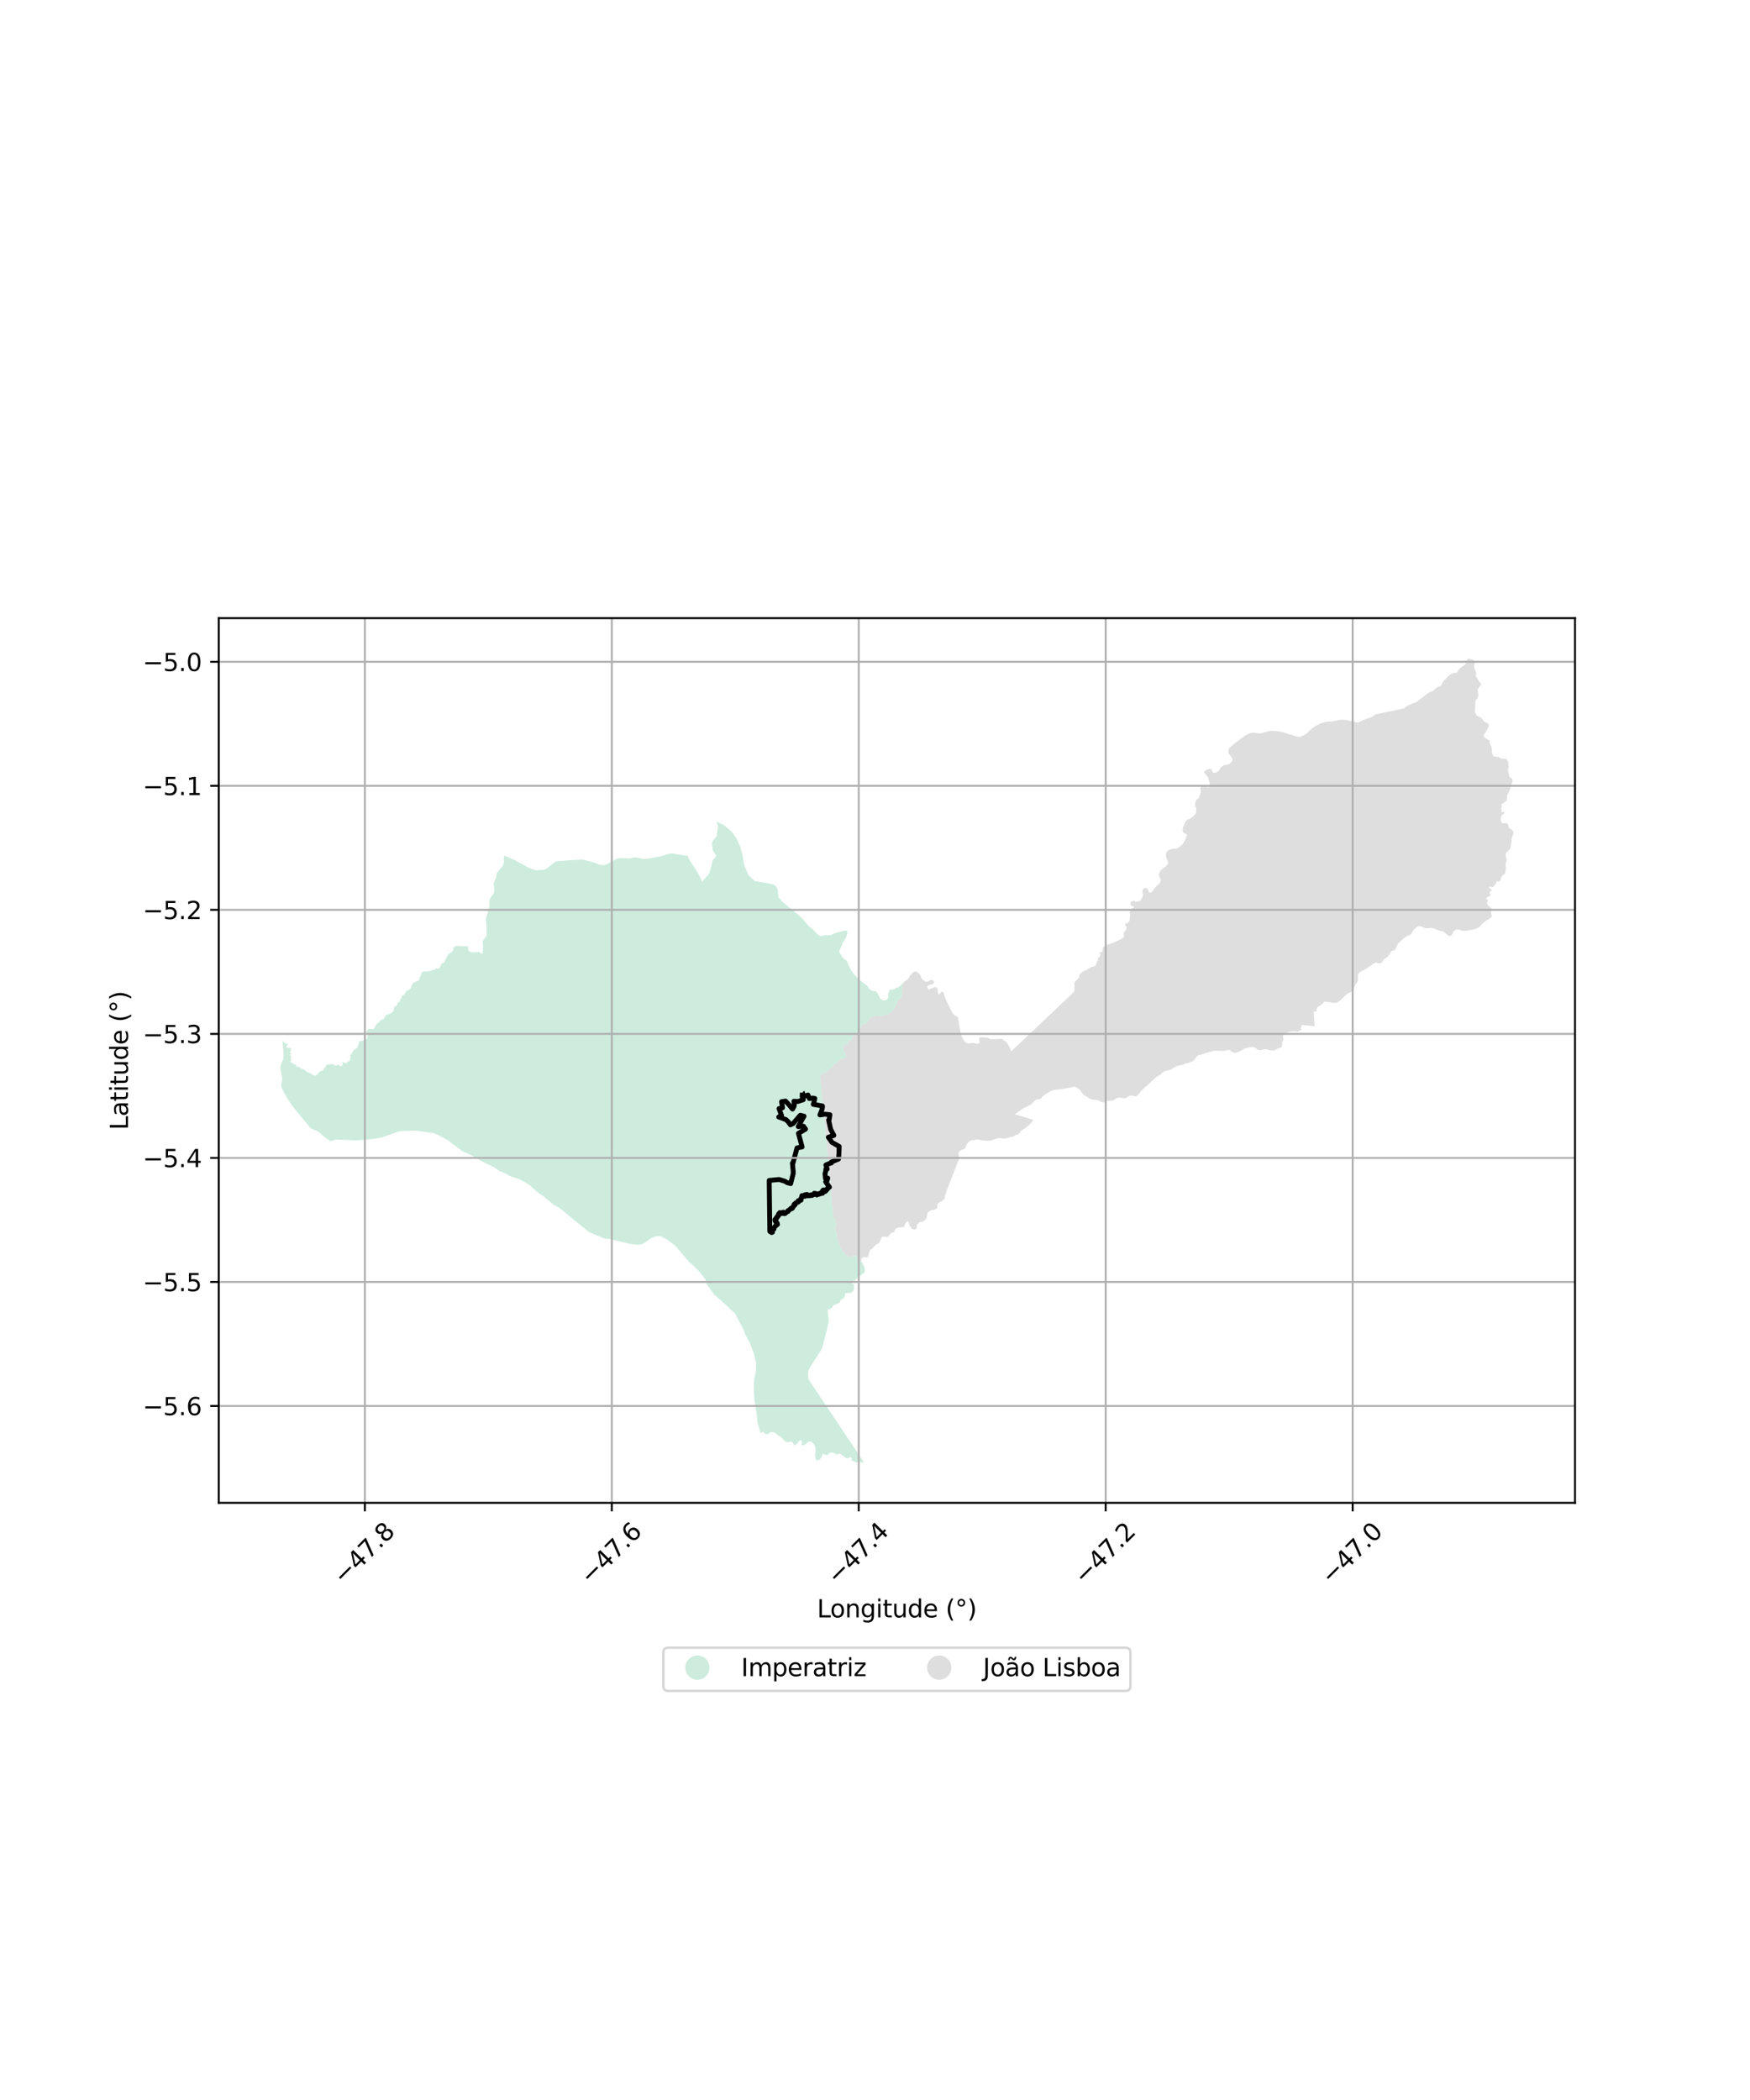 <?xml version="1.0" encoding="utf-8" standalone="no"?>
<!DOCTYPE svg PUBLIC "-//W3C//DTD SVG 1.1//EN"
  "http://www.w3.org/Graphics/SVG/1.1/DTD/svg11.dtd">
<svg xmlns:xlink="http://www.w3.org/1999/xlink" width="720pt" height="864pt" viewBox="0 0 720 864" xmlns="http://www.w3.org/2000/svg" version="1.1">
 <defs>
  <style type="text/css">*{stroke-linejoin: round; stroke-linecap: butt}</style>
 </defs>
 <g id="figure_1">
  <g id="patch_1">
   <path d="M 0 864 
L 720 864 
L 720 0 
L 0 0 
z
" style="fill: #ffffff"/>
  </g>
  <g id="axes_1">
   <g id="patch_2">
    <path d="M 90 618.322 
L 648 618.322 
L 648 254.318 
L 90 254.318 
z
" style="fill: #ffffff"/>
   </g>
   <g id="PatchCollection_1">
    <path d="M 311.019 560.542 
L 310.102 556.742 
L 308.579 552.666 
L 307.273 550.333 
L 307.017 549.874 
L 306.845 549.567 
L 306.742 549.382 
L 306.098 547.485 
L 306.085 547.446 
L 306.055 547.359 
L 306.05 547.343 
L 305.796 546.859 
L 304.505 544.399 
L 304.309 544.025 
L 303.816 543.086 
L 302.883 541.308 
L 302.455 540.491 
L 299.586 537.777 
L 298.516 536.765 
L 297.035 535.364 
L 293.944 532.789 
L 293.417 532.055 
L 290.642 528.185 
L 290.237 526.497 
L 288.252 523.866 
L 288.114 523.683 
L 285.11 520.544 
L 284.601 520.128 
L 283.587 519.3 
L 283.45 519.138 
L 277.857 512.52 
L 277.788 512.469 
L 277.34 512.136 
L 274.388 509.941 
L 271.903 508.654 
L 269.927 508.615 
L 268.092 509.317 
L 265.056 511.459 
L 264.416 511.695 
L 263.406 512.068 
L 261.616 512.126 
L 261.151 512.05 
L 258.258 511.578 
L 254.903 510.741 
L 251.437 509.876 
L 251.287 509.838 
L 251.107 509.793 
L 250.544 509.75 
L 250.463 509.744 
L 248.78 509.614 
L 246.982 508.86 
L 242.256 506.875 
L 230.088 496.926 
L 227.648 495.553 
L 223.445 492.088 
L 221.099 490.48 
L 217.794 487.516 
L 216.606 486.815 
L 213.991 485.272 
L 210.855 484.234 
L 209.98 483.945 
L 208.145 482.888 
L 205.155 481.605 
L 203.297 480.265 
L 197.774 477.557 
L 194.233 475.486 
L 190.211 473.608 
L 184.638 469.403 
L 184.227 469.166 
L 182.345 468.078 
L 180.123 466.931 
L 178.402 466.26 
L 171.654 465.206 
L 166.197 465.275 
L 164.162 465.466 
L 157.133 467.997 
L 153.674 468.597 
L 148.562 469.044 
L 146.932 469.187 
L 140.226 468.934 
L 138.013 468.85 
L 136.122 469.554 
L 136.119 469.553 
L 135.169 468.948 
L 134.278 468.381 
L 134.089 468.261 
L 130.773 465.495 
L 127.882 464.258 
L 121.177 456.181 
L 119.104 453.32 
L 116.871 449.622 
L 115.759 447.218 
L 115.672 445.97 
L 115.983 445.091 
L 116.07 443.655 
L 115.364 439.444 
L 115.549 438.104 
L 116.408 436.063 
L 116.713 434.16 
L 116.234 428.082 
L 117.24 429.266 
L 118.225 429.34 
L 118.382 429.869 
L 117.891 430.256 
L 117.748 430.665 
L 117.99 431.022 
L 119.444 431.126 
L 119.798 431.645 
L 119.81 431.984 
L 119.192 433.086 
L 119.888 433.421 
L 119.726 433.787 
L 119.156 433.996 
L 119.82 434.617 
L 119.636 435.888 
L 119.794 436.343 
L 119.445 436.785 
L 119.514 437.066 
L 120.072 437.135 
L 120.475 437.611 
L 121.03 437.683 
L 121.349 438.069 
L 121.84 438.167 
L 121.884 438.78 
L 122.872 438.922 
L 124.111 439.724 
L 125.144 440.075 
L 126.354 441.041 
L 127.558 441.526 
L 128.661 442.282 
L 129.758 442.556 
L 130.259 442.281 
L 131.515 440.891 
L 132.973 440.295 
L 134.466 438.034 
L 136.815 437.774 
L 138.161 438.469 
L 139.127 437.968 
L 139.927 438.67 
L 140.396 438.704 
L 140.994 438.107 
L 140.838 436.885 
L 141.31 437.01 
L 141.762 437.342 
L 142.594 437.425 
L 143.169 436.661 
L 143.848 436.576 
L 144.028 436.281 
L 143.977 435.53 
L 144.276 434.947 
L 144.083 434.074 
L 144.728 433.553 
L 144.854 433.268 
L 145.304 432.256 
L 147.129 430.885 
L 147.765 428.471 
L 150.176 427.988 
L 151.066 427.135 
L 151.262 426.133 
L 150.783 424.509 
L 151.237 423.623 
L 151.802 423.306 
L 153.732 423.419 
L 155.188 420.983 
L 155.823 420.71 
L 156.625 419.73 
L 157.911 419.162 
L 158.745 417.694 
L 160.649 417.015 
L 161.819 416.137 
L 162.244 414.204 
L 163.161 413.801 
L 163.453 413.256 
L 163.515 412.499 
L 164.277 412.24 
L 164.697 411.143 
L 165.292 410.581 
L 165.178 409.744 
L 166.323 409.247 
L 167.126 407.87 
L 168.975 406.7 
L 169.44 405.21 
L 169.814 404.669 
L 170.007 404.391 
L 172.206 403.43 
L 172.532 403.082 
L 172.584 402.365 
L 173.178 401.336 
L 173.347 400.378 
L 173.572 400.125 
L 174.07 399.704 
L 176.439 399.638 
L 176.98 399.416 
L 179.02 398.875 
L 179.191 398.455 
L 179.401 398.475 
L 179.406 398.475 
L 180.331 398.562 
L 180.928 398.139 
L 181.718 396.416 
L 182.886 395.849 
L 183.119 394.937 
L 184.62 392.464 
L 186.106 391.573 
L 186.714 389.668 
L 187.509 389.171 
L 192.54 389.344 
L 192.584 390.467 
L 193.075 391.449 
L 193.388 391.657 
L 194.729 391.863 
L 197.054 391.671 
L 198.238 392.419 
L 198.566 391.944 
L 198.779 389.405 
L 198.55 387.202 
L 199.892 385.38 
L 200.214 384.519 
L 200.203 381.173 
L 199.879 377.986 
L 201.403 372.76 
L 201.35 371.133 
L 201.331 370.545 
L 201.361 370.469 
L 201.814 369.355 
L 203.238 367.379 
L 203.435 366.042 
L 203.04 363.619 
L 204.097 361.095 
L 204.422 359.235 
L 206.892 356.112 
L 206.945 355.947 
L 207.273 354.919 
L 207.36 354.649 
L 207.218 352.895 
L 207.668 352.018 
L 211.93 353.935 
L 217.901 357.233 
L 220.519 358.032 
L 223.205 357.914 
L 223.967 357.771 
L 224.566 357.553 
L 225.578 356.871 
L 228.334 354.645 
L 229.126 354.341 
L 233.812 353.961 
L 239.077 353.661 
L 239.759 353.725 
L 244.16 354.75 
L 246.59 355.753 
L 248.323 355.947 
L 249.563 355.65 
L 253.882 353.245 
L 255.493 352.976 
L 258.807 353.222 
L 260.572 352.788 
L 261.718 352.762 
L 264.694 353.388 
L 266.741 353.299 
L 272.281 352.185 
L 275.545 351.205 
L 276.616 351.131 
L 281.697 352.019 
L 282.832 351.982 
L 283.629 353.738 
L 287.198 359.223 
L 289.007 362.823 
L 289.111 362.665 
L 289.836 361.559 
L 291.581 359.718 
L 292.082 358.667 
L 293.227 353.884 
L 294.388 352.556 
L 294.659 351.721 
L 294.098 351.251 
L 293.243 349.796 
L 292.889 347.159 
L 293.26 345.972 
L 294.848 344.022 
L 295.433 340.028 
L 294.845 338.041 
L 297.746 339.464 
L 299.132 340.537 
L 301.442 342.581 
L 302.956 344.923 
L 304.532 348.233 
L 305.447 351.706 
L 306.158 355.813 
L 307.93 360.059 
L 310.508 362.504 
L 316.128 363.427 
L 318.245 363.936 
L 319.235 364.675 
L 320.025 366.079 
L 320.214 369.098 
L 321.804 370.953 
L 324.196 372.929 
L 329.751 377.517 
L 332.72 380.991 
L 334.476 382.403 
L 336.458 384.54 
L 337.505 385.188 
L 337.522 385.184 
L 339.475 384.742 
L 340.345 384.887 
L 341.892 384.737 
L 343.864 383.81 
L 347.071 382.987 
L 348.533 382.908 
L 348.642 384.013 
L 348.073 385.782 
L 346.631 388.015 
L 346.317 389.145 
L 345.269 391.196 
L 345.326 391.767 
L 346.777 394.077 
L 348.514 395.486 
L 348.92 396.767 
L 350.376 399.456 
L 351.507 401.008 
L 353.51 403.048 
L 356.915 405.728 
L 357.63 406.868 
L 358.857 407.674 
L 360.19 407.783 
L 361.16 408.768 
L 362.075 410.76 
L 362.587 411.227 
L 363.456 411.592 
L 364.636 411.519 
L 365.461 410.386 
L 365.365 408.888 
L 366.089 407.133 
L 367.884 407.062 
L 368.605 406.445 
L 369.939 406.037 
L 371.584 404.333 
L 371.269 406.946 
L 371.367 407.928 
L 370.846 410.276 
L 369.198 411.88 
L 368.629 413.702 
L 367.802 415.148 
L 366.516 416.513 
L 365.333 417.283 
L 362.611 418.074 
L 359.895 417.805 
L 359.278 418.397 
L 358.197 418.603 
L 356.55 421.047 
L 354.238 421.994 
L 354.235 422.652 
L 353.311 423.897 
L 352.944 425.319 
L 351.146 426.038 
L 350.265 428.23 
L 348.988 428.174 
L 348.773 429.748 
L 347.336 430.053 
L 346.873 430.57 
L 347.224 432.403 
L 348.038 434.267 
L 348.137 434.964 
L 346.821 435.52 
L 346.819 435.521 
L 346.719 435.563 
L 346.65 435.592 
L 345.981 435.627 
L 344.334 437.3 
L 343.717 437.505 
L 342.997 438.122 
L 342.739 438.586 
L 340.217 440.824 
L 338.315 441.979 
L 337.442 442.234 
L 339.893 468.543 
L 339.909 468.716 
L 342.167 492.917 
L 342.58 497.338 
L 342.631 497.886 
L 342.689 498.509 
L 342.749 499.15 
L 342.894 500.701 
L 343.932 502.307 
L 343.847 503.332 
L 344.114 503.819 
L 343.543 505.749 
L 343.684 506.332 
L 344.037 506.905 
L 344.294 507.691 
L 344.349 508.235 
L 344.335 508.739 
L 344.25 508.968 
L 344.28 509.158 
L 344.481 509.209 
L 344.555 510.002 
L 344.794 510.636 
L 345.434 512.339 
L 346.206 513.74 
L 347.171 515.49 
L 348.906 517.022 
L 349.63 517.188 
L 351.344 516.817 
L 352.485 516.834 
L 352.927 517.188 
L 353.537 518.458 
L 354.326 518.786 
L 355.749 521.56 
L 355.849 523.295 
L 351.685 526.749 
L 350.957 527.059 
L 350.417 528.164 
L 351.279 528.269 
L 351.379 530.288 
L 350.972 531.183 
L 350.026 532.018 
L 349.372 531.872 
L 347.767 532.142 
L 347.539 533.389 
L 347.074 534.132 
L 345.821 534.869 
L 345.562 535.877 
L 343.534 536.834 
L 343.01 536.998 
L 341.854 538.467 
L 340.57 538.72 
L 340.513 539.206 
L 340.696 540.786 
L 340.957 543.229 
L 340.907 543.977 
L 340.167 547.134 
L 338.245 554.661 
L 337.083 556.657 
L 334.925 559.937 
L 333.281 562.49 
L 332.952 563.069 
L 332.749 563.562 
L 332.58 564.234 
L 332.478 565.085 
L 332.493 565.322 
L 332.517 565.73 
L 332.621 567.46 
L 333.327 568.515 
L 334.233 569.872 
L 335.608 571.93 
L 336.656 573.496 
L 338.471 576.213 
L 340.212 578.819 
L 340.24 578.861 
L 341.867 581.298 
L 355.419 601.596 
L 355.404 601.608 
L 355.204 601.776 
L 353.976 601.431 
L 352.831 601.66 
L 351.858 601.579 
L 350.291 600.831 
L 350.419 599.995 
L 350.111 599.517 
L 349.67 599.512 
L 348.844 600.02 
L 348.344 599.903 
L 347.914 599.711 
L 345.508 598.006 
L 344.196 598.452 
L 342.674 597.583 
L 341.373 597.746 
L 340.133 598.763 
L 338.437 598.085 
L 338.226 598.436 
L 338.199 599.312 
L 337.28 600.463 
L 336.45 600.84 
L 335.772 600.792 
L 335.29 598.823 
L 335.59 596.898 
L 335.431 595.455 
L 335.025 594.351 
L 333.911 593.144 
L 332.963 593.012 
L 330.492 594.681 
L 329.928 594.618 
L 329.762 594.469 
L 329.959 592.816 
L 329.082 592.572 
L 328.933 592.697 
L 327.981 593.929 
L 326.797 594.759 
L 326.047 593.272 
L 325.386 593.133 
L 323.495 593.43 
L 320.911 590.877 
L 320.149 590.744 
L 319.164 589.599 
L 318.484 589.297 
L 317.599 589.183 
L 316.968 589.242 
L 315.83 590.089 
L 315.058 590.112 
L 314.069 589.064 
L 312.834 589.531 
L 311.624 585.079 
L 311.4 582.253 
L 310.856 578.827 
L 310.44 576.21 
L 310.37 575.256 
L 310.291 574.186 
L 310.2 572.949 
L 310.145 572.208 
L 310.149 572.037 
L 310.244 567.947 
L 311.06 563.458 
L 311.019 560.542 
" clip-path="url(#p06e47a00e6)" style="fill: #b3e2cd; fill-opacity: 0.65"/>
    <path d="M 548.216 412.529 
L 546.535 412.262 
L 544.755 412.089 
L 544.572 412.092 
L 544.668 412.367 
L 544.57 412.572 
L 544.358 412.818 
L 543.983 413.088 
L 543.698 413.285 
L 543.461 413.49 
L 543.127 413.703 
L 542.955 413.801 
L 542.686 414.006 
L 542.401 414.244 
L 541.952 414.44 
L 541.879 414.67 
L 541.821 414.981 
L 541.736 415.252 
L 541.715 415.317 
L 541.691 415.727 
L 541.634 416.071 
L 541.414 416.194 
L 541.12 416.194 
L 540.777 416.21 
L 540.709 416.208 
L 540.486 416.202 
L 540.475 416.211 
L 540.866 422.24 
L 535.667 421.666 
L 535.554 421.652 
L 535.602 421.676 
L 535.583 421.821 
L 535.523 421.926 
L 535.523 422.046 
L 535.496 422.19 
L 535.433 422.321 
L 535.362 422.445 
L 535.332 422.513 
L 535.38 422.596 
L 535.369 422.773 
L 535.112 423.215 
L 535.218 423.366 
L 535.449 423.372 
L 535.43 423.546 
L 535.423 423.68 
L 535.257 423.627 
L 535.088 423.824 
L 534.965 423.949 
L 534.851 424.028 
L 534.566 423.923 
L 534.564 424 
L 534.351 424.348 
L 533.981 424.434 
L 533.404 424.431 
L 532.881 424.345 
L 531.482 424.366 
L 530.2 424.536 
L 528.961 425.054 
L 528.254 425.554 
L 527.872 426.111 
L 527.813 426.533 
L 528.041 427.663 
L 528.043 427.918 
L 527.493 428.625 
L 527.53 429.967 
L 527.391 430.619 
L 527.238 430.855 
L 525.714 431.431 
L 524.852 431.848 
L 524.387 432.178 
L 523.921 432.271 
L 523.273 432.141 
L 522.099 432.085 
L 521.523 431.835 
L 520.899 431.682 
L 520.212 431.717 
L 518.939 432.014 
L 518.516 432.112 
L 517.965 432.049 
L 517.302 431.759 
L 516.271 430.959 
L 515.597 430.774 
L 514.724 430.774 
L 513.507 431.004 
L 512.731 431.245 
L 512.488 431.249 
L 511.826 431.531 
L 510.616 432.31 
L 509.822 432.608 
L 508.974 433.011 
L 508.512 433.099 
L 508.113 433.121 
L 507.563 433.059 
L 507.028 432.822 
L 506.025 432.141 
L 505.42 431.997 
L 504.559 432.103 
L 503.572 432.384 
L 501.835 432.395 
L 500.014 432.273 
L 499.125 432.433 
L 495.646 433.364 
L 494.189 433.941 
L 493.1 434.095 
L 492.591 434.472 
L 492.296 434.791 
L 491.998 435.188 
L 491.846 435.552 
L 491.253 436.209 
L 490.394 436.769 
L 488.964 437.284 
L 487.511 437.667 
L 486.627 438.025 
L 485.538 438.321 
L 484.491 438.484 
L 484.166 438.593 
L 482.714 439.424 
L 482.042 439.904 
L 481.375 440.233 
L 479.852 440.533 
L 479.144 440.752 
L 478.441 441.085 
L 477.37 442.213 
L 476.816 442.455 
L 476.124 442.861 
L 475.379 443.438 
L 473.545 445.072 
L 472.031 446.581 
L 471.453 447.009 
L 469.775 448.559 
L 469.181 449.216 
L 468.544 450.112 
L 467.549 451.062 
L 467.02 451.082 
L 465.683 450.739 
L 464.936 450.784 
L 464.484 450.954 
L 463.086 451.786 
L 462 451.811 
L 461.628 451.757 
L 461.436 451.729 
L 461.153 451.687 
L 461.133 451.684 
L 460.389 451.575 
L 459.684 451.696 
L 457.991 452.741 
L 457.428 452.898 
L 455.888 452.883 
L 455.211 453.055 
L 454.409 453.413 
L 453.896 453.515 
L 453.493 453.451 
L 452.757 453.252 
L 452.234 452.85 
L 451.471 452.62 
L 449.226 452.352 
L 448.395 452.128 
L 446.929 451.012 
L 446.055 450.723 
L 445.052 449.51 
L 444.233 448.361 
L 442.854 447.318 
L 442.088 447.137 
L 441.47 447.167 
L 439.618 447.623 
L 438.011 447.842 
L 437.303 448.015 
L 434.341 448.382 
L 433.548 448.391 
L 432.125 449.016 
L 430.914 449.772 
L 430.348 450.016 
L 428.894 451.109 
L 428.444 451.884 
L 427.962 452.229 
L 426.789 452.286 
L 426.228 452.519 
L 425.591 452.987 
L 424.617 454.038 
L 424.067 454.476 
L 422.951 455.056 
L 422.539 455.366 
L 421.686 455.64 
L 419.804 456.82 
L 417.569 458.479 
L 425.073 460.705 
L 424.594 461.637 
L 422.961 463.273 
L 421.629 464.304 
L 420.726 464.73 
L 420.199 465.158 
L 419.469 466.165 
L 418.966 466.593 
L 417.863 467.018 
L 416.909 467.57 
L 416.308 467.719 
L 415.556 467.817 
L 414.929 468.119 
L 413.977 468.317 
L 412.524 468.412 
L 411.397 468.256 
L 410.822 468.254 
L 409.468 468.653 
L 407.738 469.253 
L 407.061 469.352 
L 406.385 469.349 
L 406.219 469.343 
L 404.808 469.293 
L 403.832 469.163 
L 402.18 468.752 
L 401.629 468.8 
L 401.194 468.915 
L 400.832 468.986 
L 400.267 469.098 
L 399.797 469.19 
L 398.948 469.524 
L 398.172 470.252 
L 397.732 470.797 
L 397.338 471.971 
L 397.1 472.382 
L 396.719 472.688 
L 395.773 473.025 
L 395.253 473.277 
L 394.771 473.654 
L 394.378 474.181 
L 394.308 474.471 
L 394.604 476.31 
L 394.588 476.704 
L 388.716 491.971 
L 388.734 492.616 
L 388.726 493.041 
L 388.531 493.347 
L 387.806 493.764 
L 387.527 494.277 
L 386.743 494.55 
L 385.684 495.347 
L 385.605 496.271 
L 385.608 496.946 
L 385.32 497.197 
L 384.785 497.628 
L 384.277 497.665 
L 384.135 497.833 
L 383.993 497.833 
L 383.49 497.831 
L 382.99 497.977 
L 381.873 498.653 
L 381.578 499.095 
L 381.458 499.628 
L 381.427 500.19 
L 381.218 501.077 
L 381.165 501.159 
L 380.952 501.49 
L 380.569 501.873 
L 379.628 502.58 
L 378.251 502.875 
L 377.768 503.321 
L 377.288 503.886 
L 377.187 504.258 
L 377.202 504.734 
L 377.161 505.158 
L 376.977 505.511 
L 376.778 505.702 
L 376.553 505.773 
L 376.173 505.814 
L 375.384 505.708 
L 374.775 505.008 
L 374.606 504.662 
L 374.21 504.135 
L 373.999 503.628 
L 373.745 502.562 
L 373.519 502.51 
L 373.108 502.68 
L 372.474 503.319 
L 372.052 504.649 
L 371.784 504.886 
L 370.286 504.93 
L 369.318 505.156 
L 368.441 505.622 
L 368.099 506.118 
L 368.016 506.513 
L 367.89 506.818 
L 367.595 507.05 
L 367.243 507.081 
L 366.617 507.267 
L 365.843 508.224 
L 365.759 508.436 
L 365.447 508.834 
L 365.136 508.942 
L 363.979 508.809 
L 363.902 508.8 
L 363.429 508.746 
L 363.049 508.888 
L 362.694 509.172 
L 361.949 510.991 
L 361.697 511.391 
L 361.214 511.7 
L 360.789 511.869 
L 360.225 512.242 
L 359.591 512.854 
L 359.153 513.524 
L 358.631 513.934 
L 358.193 514.126 
L 357.813 514.617 
L 357.658 515.04 
L 357.346 516.387 
L 357.022 517.285 
L 356.334 517.305 
L 355.682 517.18 
L 355.199 517.203 
L 355.079 517.289 
L 354.796 517.492 
L 354.498 517.89 
L 354.315 518.377 
L 354.326 518.786 
L 353.537 518.458 
L 352.927 517.188 
L 352.485 516.834 
L 351.344 516.817 
L 349.63 517.188 
L 348.906 517.022 
L 347.171 515.49 
L 346.206 513.74 
L 345.434 512.339 
L 344.794 510.636 
L 344.555 510.002 
L 344.481 509.209 
L 344.28 509.158 
L 344.25 508.968 
L 344.335 508.739 
L 344.349 508.235 
L 344.294 507.691 
L 344.037 506.905 
L 343.684 506.332 
L 343.543 505.749 
L 344.114 503.819 
L 343.847 503.332 
L 343.932 502.307 
L 342.894 500.701 
L 342.749 499.15 
L 342.689 498.509 
L 342.631 497.886 
L 342.58 497.338 
L 342.167 492.917 
L 339.909 468.716 
L 339.893 468.543 
L 337.442 442.234 
L 338.315 441.979 
L 340.217 440.824 
L 342.739 438.586 
L 342.997 438.122 
L 343.717 437.505 
L 344.334 437.3 
L 345.981 435.627 
L 346.65 435.592 
L 346.719 435.563 
L 346.819 435.521 
L 346.821 435.52 
L 348.137 434.964 
L 348.038 434.267 
L 347.224 432.403 
L 346.873 430.57 
L 347.336 430.053 
L 348.773 429.748 
L 348.988 428.174 
L 350.265 428.23 
L 351.146 426.038 
L 352.944 425.319 
L 353.311 423.897 
L 354.235 422.652 
L 354.238 421.994 
L 356.55 421.047 
L 358.197 418.603 
L 359.278 418.397 
L 359.895 417.805 
L 362.611 418.074 
L 365.333 417.283 
L 366.516 416.513 
L 367.802 415.148 
L 368.629 413.702 
L 369.198 411.88 
L 370.846 410.276 
L 371.367 407.928 
L 371.269 406.946 
L 371.584 404.333 
L 373.664 402.701 
L 374.546 401.188 
L 375.993 399.804 
L 377.121 399.745 
L 378.527 400.92 
L 379.21 402.628 
L 380.646 403.897 
L 381.775 403.838 
L 382.466 403.335 
L 383.47 403.149 
L 384.158 403.531 
L 384.217 404.417 
L 383.651 404.919 
L 381.957 405.356 
L 381.517 405.922 
L 381.701 406.744 
L 382.076 407.188 
L 382.672 406.779 
L 383.739 406.531 
L 384.367 406.154 
L 385.056 406.157 
L 385.619 406.601 
L 385.805 407.297 
L 385.802 407.929 
L 385.924 408.877 
L 386.11 409.194 
L 386.612 409.006 
L 387.18 408.187 
L 387.745 408.063 
L 388.245 408.38 
L 388.615 409.961 
L 389.391 411.772 
L 390.911 414.953 
L 392.093 417.132 
L 393.354 418.112 
L 394.098 418.341 
L 394.543 421.226 
L 395.411 425.818 
L 396.333 427.81 
L 397.592 429.166 
L 398.411 429.319 
L 400.496 429.027 
L 401.687 429.406 
L 402.729 429.261 
L 403.103 428.812 
L 402.809 427.759 
L 402.961 426.935 
L 403.334 426.711 
L 406.422 426.911 
L 407.618 427.59 
L 410.588 427.526 
L 412.076 427.381 
L 414.304 428.965 
L 415.561 431.296 
L 416.04 432.552 
L 420.065 428.742 
L 420.122 428.688 
L 430.593 418.779 
L 432.885 416.609 
L 435.495 414.139 
L 441.483 408.472 
L 441.914 407.995 
L 442.153 406.924 
L 442.039 405.939 
L 442.058 404.585 
L 442.119 404.168 
L 443.513 402.684 
L 443.898 402.209 
L 443.988 401.554 
L 444.346 400.662 
L 445.582 399.692 
L 446.381 399.248 
L 446.883 399.22 
L 448.246 398.212 
L 449.429 397.739 
L 450.242 397.608 
L 450.694 397.286 
L 450.981 396.825 
L 451.269 395.737 
L 451.401 395.421 
L 451.571 395.123 
L 451.715 394.857 
L 451.773 394.693 
L 451.797 394.42 
L 451.833 394.285 
L 451.892 394.095 
L 451.94 393.982 
L 452.072 393.884 
L 452.168 393.857 
L 452.287 393.725 
L 452.424 393.559 
L 452.526 393.482 
L 452.656 393.365 
L 452.687 393.247 
L 452.696 393.045 
L 452.67 392.923 
L 452.672 392.879 
L 452.679 392.714 
L 452.703 392.565 
L 452.684 392.502 
L 452.604 392.445 
L 452.503 392.406 
L 452.42 392.357 
L 452.367 392.2 
L 452.369 392.06 
L 452.464 391.949 
L 452.751 391.823 
L 452.761 391.823 
L 452.975 391.822 
L 453.17 391.74 
L 453.208 391.706 
L 453.3 391.624 
L 453.478 391.496 
L 453.642 391.335 
L 453.664 391.136 
L 453.62 390.87 
L 453.628 390.671 
L 453.685 390.336 
L 453.745 390.069 
L 453.984 389.647 
L 454.357 389.367 
L 455.327 388.853 
L 455.661 388.676 
L 456.885 388.259 
L 457.771 387.98 
L 459.044 387.429 
L 460.632 386.646 
L 461.85 385.956 
L 462.504 385.302 
L 462.325 384.132 
L 462.549 383.333 
L 463.185 382.766 
L 463.522 382.01 
L 463.451 381.244 
L 462.858 380.745 
L 463.015 380.189 
L 463.204 379.965 
L 464.038 379.645 
L 464.713 378.905 
L 464.82 377.765 
L 465.048 376.453 
L 464.741 375.743 
L 465.074 374.633 
L 465.071 374.169 
L 466.47 373.423 
L 466.488 372.856 
L 465.639 372.866 
L 465.618 372.866 
L 464.996 371.822 
L 465.325 370.993 
L 466.583 370.549 
L 467.201 371.06 
L 469.103 370.675 
L 469.666 369.751 
L 470.241 368.721 
L 470.306 367.859 
L 469.98 366.971 
L 470.026 366.305 
L 470.361 365.808 
L 470.736 365.307 
L 471.833 365.552 
L 472.114 365.772 
L 472.394 366.145 
L 472.544 366.845 
L 472.977 367.307 
L 473.738 367.047 
L 474.304 366.524 
L 475.613 364.733 
L 476.996 363.523 
L 477.585 362.453 
L 477.587 361.795 
L 476.983 360.822 
L 476.725 359.904 
L 477.163 358.768 
L 477.49 358.245 
L 478.04 357.652 
L 478.753 357.148 
L 479.173 356.728 
L 479.591 356.687 
L 479.802 356.265 
L 480.516 355.551 
L 480.602 354.791 
L 480.124 353.512 
L 479.751 352.71 
L 479.672 351.319 
L 480.094 350.352 
L 481.099 349.596 
L 482.565 349.223 
L 484.186 349.157 
L 485.812 348.025 
L 486.732 347.104 
L 486.926 346.757 
L 487.492 345.748 
L 487.659 345.451 
L 487.749 345.209 
L 488.044 344.421 
L 488.295 343.751 
L 488.25 343.263 
L 488.243 343.19 
L 487.146 342.831 
L 486.578 342.031 
L 486.627 340.482 
L 487.776 338.05 
L 488.482 337.257 
L 489.845 336.685 
L 491.283 335.557 
L 492.07 334.525 
L 492.207 332.418 
L 491.745 331.867 
L 491.641 330.788 
L 492.042 329.252 
L 493.211 328.373 
L 494.106 325.848 
L 493.794 324.329 
L 494.655 322.879 
L 496.671 323.875 
L 497.567 323.802 
L 497.776 322.676 
L 497.602 322.029 
L 497.067 319.92 
L 495.296 317.609 
L 496.271 316.753 
L 497.424 316.39 
L 498.302 316.26 
L 499.064 317.914 
L 500.097 317.948 
L 501.502 317.14 
L 502.26 315.787 
L 503.556 314.787 
L 505.499 314.475 
L 507.097 313.11 
L 506.953 311.87 
L 505.315 309.788 
L 505.64 307.857 
L 507.484 306.276 
L 508.191 305.67 
L 511.997 302.857 
L 513.539 301.975 
L 515.212 301.392 
L 516.15 301.497 
L 518.584 301.769 
L 522.648 300.674 
L 525.591 300.812 
L 527.63 301.206 
L 533.567 303.037 
L 535.107 303.189 
L 537.755 301.683 
L 539.226 300.134 
L 540.954 298.844 
L 543.6 297.522 
L 545.913 296.901 
L 547.697 296.853 
L 551.822 296.104 
L 554.106 296.233 
L 556.237 296.736 
L 558.802 297.342 
L 561.324 296.023 
L 564.499 294.974 
L 565.987 293.896 
L 577.525 291.486 
L 579.331 290.187 
L 582.764 288.836 
L 587.744 285.041 
L 589.682 284.196 
L 591.262 282.776 
L 592.75 282.282 
L 593.857 280.189 
L 596.407 277.734 
L 597.581 276.994 
L 599.642 276.609 
L 599.867 275.913 
L 600.647 274.968 
L 602.806 273.424 
L 603.797 271.046 
L 603.873 270.864 
L 605.486 271.256 
L 606.467 271.65 
L 606.851 272.428 
L 606.603 273.227 
L 606.46 274.041 
L 606.528 275.031 
L 607.19 276.165 
L 607.328 277.05 
L 607.205 277.633 
L 607.203 278.162 
L 608.635 280.575 
L 609.194 281.071 
L 609.508 281.602 
L 608.593 282.662 
L 607.924 283.701 
L 608.233 286.106 
L 607.914 287.202 
L 607.227 287.996 
L 606.979 288.862 
L 606.861 293.106 
L 607.385 294.099 
L 608.085 294.807 
L 609.135 295.131 
L 609.823 295.787 
L 610.624 296.957 
L 611.571 297.244 
L 612.377 297.741 
L 612.585 298.521 
L 612.284 299.388 
L 611.261 301.222 
L 610.452 302.353 
L 610.38 302.846 
L 610.974 303.591 
L 612.761 304.588 
L 612.9 305.05 
L 612.932 306.005 
L 613.553 307.081 
L 613.669 307.67 
L 613.796 308.32 
L 613.792 309.487 
L 614.07 310.443 
L 614.646 311.206 
L 616.605 311.449 
L 617.443 312.016 
L 618.39 312.199 
L 619.688 312.236 
L 619.933 312.591 
L 620.387 313.016 
L 620.561 313.937 
L 620.559 314.822 
L 620.728 315.558 
L 620.448 316.364 
L 620.447 317.142 
L 620.828 318.559 
L 620.878 319.32 
L 621.368 319.886 
L 622.068 320.472 
L 622.416 321.253 
L 622.176 321.862 
L 621.956 322.42 
L 621.355 324.504 
L 620.578 326.324 
L 620.155 326.995 
L 620.011 327.738 
L 620.045 328.514 
L 619.938 329.187 
L 619.445 329.717 
L 618.301 330.602 
L 617.775 330.883 
L 617.633 331.413 
L 617.913 331.697 
L 617.877 332.121 
L 617.49 332.545 
L 617.63 333.005 
L 617.873 333.324 
L 617.732 333.68 
L 617.732 334.011 
L 617.976 334.234 
L 618.538 334.024 
L 618.958 334.202 
L 618.958 334.555 
L 618.57 334.941 
L 617.972 335.366 
L 617.585 336.037 
L 617.476 337.276 
L 617.684 338.302 
L 618.173 338.728 
L 618.647 338.747 
L 619.805 338.608 
L 620.54 339.248 
L 620.641 340.487 
L 621.868 341.304 
L 622.636 342.12 
L 622.562 343.359 
L 622.174 344.184 
L 621.892 345.033 
L 621.887 346.137 
L 621.442 348.871 
L 620.949 349.717 
L 620.316 350.177 
L 619.787 350.706 
L 619.469 351.554 
L 619.57 352.544 
L 619.85 353.29 
L 619.847 354.243 
L 619.459 355.177 
L 619.387 355.919 
L 619.628 356.946 
L 619.627 357.335 
L 619.415 357.902 
L 619.414 358.608 
L 619.235 359.421 
L 618.199 360.145 
L 617.706 360.708 
L 617.492 361.805 
L 617.104 362.476 
L 616.366 362.65 
L 615.77 362.684 
L 615.558 363.022 
L 615.204 363.942 
L 615.009 364.115 
L 614.702 364.388 
L 614.607 364.472 
L 614.395 364.859 
L 614.035 364.962 
L 613.132 364.712 
L 612.675 364.925 
L 612.569 365.278 
L 613.025 365.633 
L 613.583 365.883 
L 613.759 366.342 
L 612.775 367.154 
L 612.792 367.455 
L 613.21 367.987 
L 613.279 368.305 
L 612.752 368.692 
L 611.663 369.221 
L 611.451 369.681 
L 611.8 370.036 
L 612.186 370.269 
L 612.184 370.624 
L 611.832 371.366 
L 611.798 371.762 
L 612.068 372.273 
L 612.984 373.137 
L 613.439 373.705 
L 613.613 374.2 
L 613.401 374.979 
L 613.468 375.579 
L 613.712 376.571 
L 613.762 377.111 
L 612.953 377.889 
L 611.16 378.98 
L 609.556 380.38 
L 608.887 381.156 
L 608.465 381.508 
L 607.551 382.001 
L 606.778 382.282 
L 604.952 382.665 
L 603.25 382.926 
L 601.706 382.956 
L 600.303 382.491 
L 599.32 382.454 
L 598.572 382.805 
L 597.904 383.369 
L 597.585 384.323 
L 597.057 384.888 
L 596.6 385.134 
L 596.004 385.026 
L 595.164 384.422 
L 594.149 383.499 
L 593.553 383.144 
L 592.747 383.035 
L 591.677 382.696 
L 589.96 381.983 
L 589.013 381.767 
L 588.294 381.801 
L 587.416 381.939 
L 586.469 381.83 
L 585.593 381.58 
L 584.892 381.153 
L 583.876 380.938 
L 583.068 381.254 
L 582.118 382.064 
L 581.272 383.123 
L 580.656 384.023 
L 580.514 384.377 
L 580.127 384.623 
L 579.25 384.939 
L 578.512 385.325 
L 577.526 386.03 
L 575.038 388.45 
L 574.684 389.368 
L 574.155 390.463 
L 573.661 390.992 
L 572.819 391.167 
L 572.38 391.395 
L 571.693 392.645 
L 571.604 392.808 
L 570.663 393.82 
L 569.925 394.278 
L 569.327 394.771 
L 569.08 395.16 
L 569.044 395.336 
L 568.305 396.147 
L 567.883 396.358 
L 567.287 396.392 
L 566.165 395.999 
L 565.708 396.139 
L 564.97 396.562 
L 562.948 397.995 
L 561.612 398.839 
L 560.418 399.365 
L 559.433 400.033 
L 558.693 400.844 
L 558.655 402.08 
L 558.777 402.669 
L 558.751 402.794 
L 558.493 404.018 
L 557.653 405.028 
L 557.147 406.264 
L 556.865 407.388 
L 555.658 408.214 
L 555.05 408.476 
L 554.108 409.045 
L 551.664 411.377 
L 550.832 412.05 
L 549.943 412.596 
L 548.956 412.646 
L 548.216 412.529 
" clip-path="url(#p06e47a00e6)" style="fill: #cccccc; fill-opacity: 0.65"/>
   </g>
   <g id="PatchCollection_2">
    <path d="M 330.123 449.553 
L 330.221 449.636 
L 330.65 451.156 
L 332.426 450.512 
L 332.953 451.96 
L 334.356 451.798 
L 335.236 451.93 
L 335.038 452.914 
L 334.61 454.371 
L 338.376 455.026 
L 338.415 455.276 
L 338.124 456.72 
L 337.342 458.709 
L 339.382 458.413 
L 341.448 458.624 
L 341.132 460.708 
L 340.922 460.79 
L 341.739 464.561 
L 343.063 467.123 
L 342.875 467.214 
L 340.804 467.891 
L 342.289 470.001 
L 345.261 471.676 
L 345.174 474.506 
L 344.985 476.874 
L 342.036 478.097 
L 342.08 478.454 
L 341.075 478.759 
L 339.784 479.32 
L 340.336 480.98 
L 339.78 481.005 
L 339.758 481.664 
L 339.432 482.916 
L 339.629 484.914 
L 340.58 484.727 
L 340.161 486.04 
L 339.704 486.23 
L 341.258 488.428 
L 340.307 489.037 
L 340.451 489.208 
L 339.511 490.207 
L 339.411 490.053 
L 339.44 489.684 
L 339.248 489.77 
L 339.144 489.655 
L 338.847 489.783 
L 338.763 489.594 
L 338.59 489.746 
L 338.582 489.97 
L 338.472 489.922 
L 338.333 490.029 
L 338.234 490.406 
L 338.425 490.391 
L 338.426 490.965 
L 338.006 490.783 
L 337.831 490.973 
L 337.682 490.866 
L 337.678 491.107 
L 337.211 490.964 
L 337.177 491.167 
L 337.08 491.04 
L 336.959 491.351 
L 336.857 491.174 
L 336.802 491.236 
L 336.55 491.361 
L 336.352 491.386 
L 336.055 491.651 
L 335.825 491.343 
L 335.87 491.13 
L 335.595 491.04 
L 335.033 490.948 
L 334.515 491.641 
L 334.401 491.492 
L 334.044 491.864 
L 333.987 491.752 
L 333.564 491.842 
L 333.6 491.604 
L 333.074 491.96 
L 332.842 491.898 
L 332.436 491.972 
L 332.571 491.883 
L 332.304 491.848 
L 332.148 491.987 
L 332.189 491.776 
L 332.091 491.633 
L 332.149 491.506 
L 331.951 491.424 
L 331.525 491.603 
L 331.148 491.566 
L 331.207 491.855 
L 331.09 491.908 
L 331.078 492.229 
L 330.964 492.114 
L 330.337 492.223 
L 330.315 491.991 
L 330.144 492.109 
L 330.188 491.954 
L 329.939 491.901 
L 329.757 492.779 
L 329.528 493.058 
L 329.657 493.195 
L 329.58 493.22 
L 329.432 493.591 
L 329.558 493.795 
L 329.252 493.771 
L 328.407 494.002 
L 328.668 494.231 
L 328.464 494.259 
L 328.49 494.558 
L 328.268 494.525 
L 327.661 494.834 
L 327.338 494.927 
L 327.165 495.321 
L 327.14 495.68 
L 326.863 495.377 
L 326.678 495.614 
L 326.828 495.696 
L 326.638 495.887 
L 326.74 495.987 
L 326.485 496.343 
L 326.3 496.35 
L 326.121 496.919 
L 326.026 496.835 
L 325.896 496.888 
L 325.963 497.135 
L 325.798 497.273 
L 325.622 497.054 
L 325.307 497.207 
L 325.26 497.47 
L 324.156 498.134 
L 324.266 498.395 
L 324.109 498.33 
L 323.344 499.008 
L 323.393 498.915 
L 323.313 498.827 
L 322.881 499.07 
L 322.974 499.285 
L 322.837 499.223 
L 322.683 499.345 
L 322.298 498.964 
L 322.42 498.75 
L 321.986 498.797 
L 321.905 499.136 
L 321.768 499.117 
L 321.676 499.289 
L 321.459 499.159 
L 321.454 499.005 
L 321.116 499.016 
L 320.856 498.879 
L 320.595 499.162 
L 320.719 499.237 
L 320.663 499.405 
L 320.309 499.509 
L 320.389 499.996 
L 320.279 499.966 
L 320.16 500.152 
L 320.229 500.272 
L 320.016 500.301 
L 319.986 500.518 
L 319.875 500.346 
L 319.747 500.637 
L 319.873 500.718 
L 319.677 500.755 
L 319.338 501.086 
L 319.471 501.392 
L 318.795 501.798 
L 318.894 502.316 
L 319.218 502.427 
L 319.164 502.618 
L 319.357 503.111 
L 319.728 503.147 
L 319.881 503.775 
L 319.744 503.703 
L 319.589 503.969 
L 318.797 504.632 
L 318.458 505.202 
L 318.416 505.701 
L 318.297 505.583 
L 317.717 506.43 
L 317.812 506.602 
L 317.653 506.879 
L 317.819 506.96 
L 317.496 506.908 
L 317.456 507.119 
L 317.309 506.622 
L 316.877 506.764 
L 316.939 506.613 
L 316.726 506.588 
L 316.604 496.487 
L 316.474 485.67 
L 320.539 485.278 
L 322.851 485.979 
L 323.887 486.583 
L 325.305 486.978 
L 326.349 482.823 
L 326.342 481.88 
L 326.021 478.537 
L 326.236 478.617 
L 327.905 472.291 
L 330.007 471.885 
L 328.508 466.284 
L 331.423 464.558 
L 330.574 463.365 
L 328.407 463.525 
L 330.801 459.231 
L 329.254 458.849 
L 326.287 462.279 
L 325.186 462.79 
L 324.401 461.649 
L 323.37 460.643 
L 320.382 459.562 
L 320.817 459.245 
L 321.559 458.969 
L 320.512 456.114 
L 321.957 455.764 
L 321.568 453.266 
L 323.2 453.009 
L 324.716 454.656 
L 326.068 456.302 
L 326.612 455.367 
L 326.833 454.59 
L 326.652 453.096 
L 328.286 453.174 
L 330.489 452.461 
L 330.03 451.144 
L 330.123 449.553 
L 330.123 449.553 
" clip-path="url(#p06e47a00e6)" style="fill: none; stroke: #000000; stroke-width: 2"/>
   </g>
   <g id="matplotlib.axis_1">
    <g id="xtick_1">
     <g id="line2d_1">
      <path d="M 150.113 618.322 
L 150.113 254.318 
" clip-path="url(#p06e47a00e6)" style="fill: none; stroke: #b0b0b0; stroke-width: 0.8; stroke-linecap: square"/>
     </g>
     <g id="line2d_2">
      <defs>
       <path id="m4ebeb0d88f" d="M 0 0 
L 0 3.5 
" style="stroke: #000000; stroke-width: 0.8"/>
      </defs>
      <g>
       <use xlink:href="#m4ebeb0d88f" x="150.113" y="618.322" style="stroke: #000000; stroke-width: 0.8"/>
      </g>
     </g>
     <g id="text_1">
      <!-- −47.8 -->
      <g transform="translate(141.229 652.364) rotate(-45) scale(0.1 -0.1)">
       <defs>
        <path id="DejaVuSans-2212" d="M 678 2272 
L 4684 2272 
L 4684 1741 
L 678 1741 
L 678 2272 
z
" transform="scale(0.016)"/>
        <path id="DejaVuSans-34" d="M 2419 4116 
L 825 1625 
L 2419 1625 
L 2419 4116 
z
M 2253 4666 
L 3047 4666 
L 3047 1625 
L 3713 1625 
L 3713 1100 
L 3047 1100 
L 3047 0 
L 2419 0 
L 2419 1100 
L 313 1100 
L 313 1709 
L 2253 4666 
z
" transform="scale(0.016)"/>
        <path id="DejaVuSans-37" d="M 525 4666 
L 3525 4666 
L 3525 4397 
L 1831 0 
L 1172 0 
L 2766 4134 
L 525 4134 
L 525 4666 
z
" transform="scale(0.016)"/>
        <path id="DejaVuSans-2e" d="M 684 794 
L 1344 794 
L 1344 0 
L 684 0 
L 684 794 
z
" transform="scale(0.016)"/>
        <path id="DejaVuSans-38" d="M 2034 2216 
Q 1584 2216 1326 1975 
Q 1069 1734 1069 1313 
Q 1069 891 1326 650 
Q 1584 409 2034 409 
Q 2484 409 2743 651 
Q 3003 894 3003 1313 
Q 3003 1734 2745 1975 
Q 2488 2216 2034 2216 
z
M 1403 2484 
Q 997 2584 770 2862 
Q 544 3141 544 3541 
Q 544 4100 942 4425 
Q 1341 4750 2034 4750 
Q 2731 4750 3128 4425 
Q 3525 4100 3525 3541 
Q 3525 3141 3298 2862 
Q 3072 2584 2669 2484 
Q 3125 2378 3379 2068 
Q 3634 1759 3634 1313 
Q 3634 634 3220 271 
Q 2806 -91 2034 -91 
Q 1263 -91 848 271 
Q 434 634 434 1313 
Q 434 1759 690 2068 
Q 947 2378 1403 2484 
z
M 1172 3481 
Q 1172 3119 1398 2916 
Q 1625 2713 2034 2713 
Q 2441 2713 2670 2916 
Q 2900 3119 2900 3481 
Q 2900 3844 2670 4047 
Q 2441 4250 2034 4250 
Q 1625 4250 1398 4047 
Q 1172 3844 1172 3481 
z
" transform="scale(0.016)"/>
       </defs>
       <use xlink:href="#DejaVuSans-2212"/>
       <use xlink:href="#DejaVuSans-34" transform="translate(83.789 0)"/>
       <use xlink:href="#DejaVuSans-37" transform="translate(147.412 0)"/>
       <use xlink:href="#DejaVuSans-2e" transform="translate(211.035 0)"/>
       <use xlink:href="#DejaVuSans-38" transform="translate(242.822 0)"/>
      </g>
     </g>
    </g>
    <g id="xtick_2">
     <g id="line2d_3">
      <path d="M 251.715 618.322 
L 251.715 254.318 
" clip-path="url(#p06e47a00e6)" style="fill: none; stroke: #b0b0b0; stroke-width: 0.8; stroke-linecap: square"/>
     </g>
     <g id="line2d_4">
      <g>
       <use xlink:href="#m4ebeb0d88f" x="251.715" y="618.322" style="stroke: #000000; stroke-width: 0.8"/>
      </g>
     </g>
     <g id="text_2">
      <!-- −47.6 -->
      <g transform="translate(242.831 652.364) rotate(-45) scale(0.1 -0.1)">
       <defs>
        <path id="DejaVuSans-36" d="M 2113 2584 
Q 1688 2584 1439 2293 
Q 1191 2003 1191 1497 
Q 1191 994 1439 701 
Q 1688 409 2113 409 
Q 2538 409 2786 701 
Q 3034 994 3034 1497 
Q 3034 2003 2786 2293 
Q 2538 2584 2113 2584 
z
M 3366 4563 
L 3366 3988 
Q 3128 4100 2886 4159 
Q 2644 4219 2406 4219 
Q 1781 4219 1451 3797 
Q 1122 3375 1075 2522 
Q 1259 2794 1537 2939 
Q 1816 3084 2150 3084 
Q 2853 3084 3261 2657 
Q 3669 2231 3669 1497 
Q 3669 778 3244 343 
Q 2819 -91 2113 -91 
Q 1303 -91 875 529 
Q 447 1150 447 2328 
Q 447 3434 972 4092 
Q 1497 4750 2381 4750 
Q 2619 4750 2861 4703 
Q 3103 4656 3366 4563 
z
" transform="scale(0.016)"/>
       </defs>
       <use xlink:href="#DejaVuSans-2212"/>
       <use xlink:href="#DejaVuSans-34" transform="translate(83.789 0)"/>
       <use xlink:href="#DejaVuSans-37" transform="translate(147.412 0)"/>
       <use xlink:href="#DejaVuSans-2e" transform="translate(211.035 0)"/>
       <use xlink:href="#DejaVuSans-36" transform="translate(242.822 0)"/>
      </g>
     </g>
    </g>
    <g id="xtick_3">
     <g id="line2d_5">
      <path d="M 353.317 618.322 
L 353.317 254.318 
" clip-path="url(#p06e47a00e6)" style="fill: none; stroke: #b0b0b0; stroke-width: 0.8; stroke-linecap: square"/>
     </g>
     <g id="line2d_6">
      <g>
       <use xlink:href="#m4ebeb0d88f" x="353.317" y="618.322" style="stroke: #000000; stroke-width: 0.8"/>
      </g>
     </g>
     <g id="text_3">
      <!-- −47.4 -->
      <g transform="translate(344.433 652.364) rotate(-45) scale(0.1 -0.1)">
       <use xlink:href="#DejaVuSans-2212"/>
       <use xlink:href="#DejaVuSans-34" transform="translate(83.789 0)"/>
       <use xlink:href="#DejaVuSans-37" transform="translate(147.412 0)"/>
       <use xlink:href="#DejaVuSans-2e" transform="translate(211.035 0)"/>
       <use xlink:href="#DejaVuSans-34" transform="translate(242.822 0)"/>
      </g>
     </g>
    </g>
    <g id="xtick_4">
     <g id="line2d_7">
      <path d="M 454.919 618.322 
L 454.919 254.318 
" clip-path="url(#p06e47a00e6)" style="fill: none; stroke: #b0b0b0; stroke-width: 0.8; stroke-linecap: square"/>
     </g>
     <g id="line2d_8">
      <g>
       <use xlink:href="#m4ebeb0d88f" x="454.919" y="618.322" style="stroke: #000000; stroke-width: 0.8"/>
      </g>
     </g>
     <g id="text_4">
      <!-- −47.2 -->
      <g transform="translate(446.035 652.364) rotate(-45) scale(0.1 -0.1)">
       <defs>
        <path id="DejaVuSans-32" d="M 1228 531 
L 3431 531 
L 3431 0 
L 469 0 
L 469 531 
Q 828 903 1448 1529 
Q 2069 2156 2228 2338 
Q 2531 2678 2651 2914 
Q 2772 3150 2772 3378 
Q 2772 3750 2511 3984 
Q 2250 4219 1831 4219 
Q 1534 4219 1204 4116 
Q 875 4013 500 3803 
L 500 4441 
Q 881 4594 1212 4672 
Q 1544 4750 1819 4750 
Q 2544 4750 2975 4387 
Q 3406 4025 3406 3419 
Q 3406 3131 3298 2873 
Q 3191 2616 2906 2266 
Q 2828 2175 2409 1742 
Q 1991 1309 1228 531 
z
" transform="scale(0.016)"/>
       </defs>
       <use xlink:href="#DejaVuSans-2212"/>
       <use xlink:href="#DejaVuSans-34" transform="translate(83.789 0)"/>
       <use xlink:href="#DejaVuSans-37" transform="translate(147.412 0)"/>
       <use xlink:href="#DejaVuSans-2e" transform="translate(211.035 0)"/>
       <use xlink:href="#DejaVuSans-32" transform="translate(242.822 0)"/>
      </g>
     </g>
    </g>
    <g id="xtick_5">
     <g id="line2d_9">
      <path d="M 556.521 618.322 
L 556.521 254.318 
" clip-path="url(#p06e47a00e6)" style="fill: none; stroke: #b0b0b0; stroke-width: 0.8; stroke-linecap: square"/>
     </g>
     <g id="line2d_10">
      <g>
       <use xlink:href="#m4ebeb0d88f" x="556.521" y="618.322" style="stroke: #000000; stroke-width: 0.8"/>
      </g>
     </g>
     <g id="text_5">
      <!-- −47.0 -->
      <g transform="translate(547.637 652.364) rotate(-45) scale(0.1 -0.1)">
       <defs>
        <path id="DejaVuSans-30" d="M 2034 4250 
Q 1547 4250 1301 3770 
Q 1056 3291 1056 2328 
Q 1056 1369 1301 889 
Q 1547 409 2034 409 
Q 2525 409 2770 889 
Q 3016 1369 3016 2328 
Q 3016 3291 2770 3770 
Q 2525 4250 2034 4250 
z
M 2034 4750 
Q 2819 4750 3233 4129 
Q 3647 3509 3647 2328 
Q 3647 1150 3233 529 
Q 2819 -91 2034 -91 
Q 1250 -91 836 529 
Q 422 1150 422 2328 
Q 422 3509 836 4129 
Q 1250 4750 2034 4750 
z
" transform="scale(0.016)"/>
       </defs>
       <use xlink:href="#DejaVuSans-2212"/>
       <use xlink:href="#DejaVuSans-34" transform="translate(83.789 0)"/>
       <use xlink:href="#DejaVuSans-37" transform="translate(147.412 0)"/>
       <use xlink:href="#DejaVuSans-2e" transform="translate(211.035 0)"/>
       <use xlink:href="#DejaVuSans-30" transform="translate(242.822 0)"/>
      </g>
     </g>
    </g>
    <g id="text_6">
     <!-- Longitude (°) -->
     <g transform="translate(336.14 665.433) scale(0.1 -0.1)">
      <defs>
       <path id="DejaVuSans-4c" d="M 628 4666 
L 1259 4666 
L 1259 531 
L 3531 531 
L 3531 0 
L 628 0 
L 628 4666 
z
" transform="scale(0.016)"/>
       <path id="DejaVuSans-6f" d="M 1959 3097 
Q 1497 3097 1228 2736 
Q 959 2375 959 1747 
Q 959 1119 1226 758 
Q 1494 397 1959 397 
Q 2419 397 2687 759 
Q 2956 1122 2956 1747 
Q 2956 2369 2687 2733 
Q 2419 3097 1959 3097 
z
M 1959 3584 
Q 2709 3584 3137 3096 
Q 3566 2609 3566 1747 
Q 3566 888 3137 398 
Q 2709 -91 1959 -91 
Q 1206 -91 779 398 
Q 353 888 353 1747 
Q 353 2609 779 3096 
Q 1206 3584 1959 3584 
z
" transform="scale(0.016)"/>
       <path id="DejaVuSans-6e" d="M 3513 2113 
L 3513 0 
L 2938 0 
L 2938 2094 
Q 2938 2591 2744 2837 
Q 2550 3084 2163 3084 
Q 1697 3084 1428 2787 
Q 1159 2491 1159 1978 
L 1159 0 
L 581 0 
L 581 3500 
L 1159 3500 
L 1159 2956 
Q 1366 3272 1645 3428 
Q 1925 3584 2291 3584 
Q 2894 3584 3203 3211 
Q 3513 2838 3513 2113 
z
" transform="scale(0.016)"/>
       <path id="DejaVuSans-67" d="M 2906 1791 
Q 2906 2416 2648 2759 
Q 2391 3103 1925 3103 
Q 1463 3103 1205 2759 
Q 947 2416 947 1791 
Q 947 1169 1205 825 
Q 1463 481 1925 481 
Q 2391 481 2648 825 
Q 2906 1169 2906 1791 
z
M 3481 434 
Q 3481 -459 3084 -895 
Q 2688 -1331 1869 -1331 
Q 1566 -1331 1297 -1286 
Q 1028 -1241 775 -1147 
L 775 -588 
Q 1028 -725 1275 -790 
Q 1522 -856 1778 -856 
Q 2344 -856 2625 -561 
Q 2906 -266 2906 331 
L 2906 616 
Q 2728 306 2450 153 
Q 2172 0 1784 0 
Q 1141 0 747 490 
Q 353 981 353 1791 
Q 353 2603 747 3093 
Q 1141 3584 1784 3584 
Q 2172 3584 2450 3431 
Q 2728 3278 2906 2969 
L 2906 3500 
L 3481 3500 
L 3481 434 
z
" transform="scale(0.016)"/>
       <path id="DejaVuSans-69" d="M 603 3500 
L 1178 3500 
L 1178 0 
L 603 0 
L 603 3500 
z
M 603 4863 
L 1178 4863 
L 1178 4134 
L 603 4134 
L 603 4863 
z
" transform="scale(0.016)"/>
       <path id="DejaVuSans-74" d="M 1172 4494 
L 1172 3500 
L 2356 3500 
L 2356 3053 
L 1172 3053 
L 1172 1153 
Q 1172 725 1289 603 
Q 1406 481 1766 481 
L 2356 481 
L 2356 0 
L 1766 0 
Q 1100 0 847 248 
Q 594 497 594 1153 
L 594 3053 
L 172 3053 
L 172 3500 
L 594 3500 
L 594 4494 
L 1172 4494 
z
" transform="scale(0.016)"/>
       <path id="DejaVuSans-75" d="M 544 1381 
L 544 3500 
L 1119 3500 
L 1119 1403 
Q 1119 906 1312 657 
Q 1506 409 1894 409 
Q 2359 409 2629 706 
Q 2900 1003 2900 1516 
L 2900 3500 
L 3475 3500 
L 3475 0 
L 2900 0 
L 2900 538 
Q 2691 219 2414 64 
Q 2138 -91 1772 -91 
Q 1169 -91 856 284 
Q 544 659 544 1381 
z
M 1991 3584 
L 1991 3584 
z
" transform="scale(0.016)"/>
       <path id="DejaVuSans-64" d="M 2906 2969 
L 2906 4863 
L 3481 4863 
L 3481 0 
L 2906 0 
L 2906 525 
Q 2725 213 2448 61 
Q 2172 -91 1784 -91 
Q 1150 -91 751 415 
Q 353 922 353 1747 
Q 353 2572 751 3078 
Q 1150 3584 1784 3584 
Q 2172 3584 2448 3432 
Q 2725 3281 2906 2969 
z
M 947 1747 
Q 947 1113 1208 752 
Q 1469 391 1925 391 
Q 2381 391 2643 752 
Q 2906 1113 2906 1747 
Q 2906 2381 2643 2742 
Q 2381 3103 1925 3103 
Q 1469 3103 1208 2742 
Q 947 2381 947 1747 
z
" transform="scale(0.016)"/>
       <path id="DejaVuSans-65" d="M 3597 1894 
L 3597 1613 
L 953 1613 
Q 991 1019 1311 708 
Q 1631 397 2203 397 
Q 2534 397 2845 478 
Q 3156 559 3463 722 
L 3463 178 
Q 3153 47 2828 -22 
Q 2503 -91 2169 -91 
Q 1331 -91 842 396 
Q 353 884 353 1716 
Q 353 2575 817 3079 
Q 1281 3584 2069 3584 
Q 2775 3584 3186 3129 
Q 3597 2675 3597 1894 
z
M 3022 2063 
Q 3016 2534 2758 2815 
Q 2500 3097 2075 3097 
Q 1594 3097 1305 2825 
Q 1016 2553 972 2059 
L 3022 2063 
z
" transform="scale(0.016)"/>
       <path id="DejaVuSans-20" transform="scale(0.016)"/>
       <path id="DejaVuSans-28" d="M 1984 4856 
Q 1566 4138 1362 3434 
Q 1159 2731 1159 2009 
Q 1159 1288 1364 580 
Q 1569 -128 1984 -844 
L 1484 -844 
Q 1016 -109 783 600 
Q 550 1309 550 2009 
Q 550 2706 781 3412 
Q 1013 4119 1484 4856 
L 1984 4856 
z
" transform="scale(0.016)"/>
       <path id="DejaVuSans-b0" d="M 1600 4347 
Q 1350 4347 1178 4173 
Q 1006 4000 1006 3750 
Q 1006 3503 1178 3333 
Q 1350 3163 1600 3163 
Q 1850 3163 2022 3333 
Q 2194 3503 2194 3750 
Q 2194 3997 2020 4172 
Q 1847 4347 1600 4347 
z
M 1600 4750 
Q 1800 4750 1984 4673 
Q 2169 4597 2303 4453 
Q 2447 4313 2519 4134 
Q 2591 3956 2591 3750 
Q 2591 3338 2302 3052 
Q 2013 2766 1594 2766 
Q 1172 2766 890 3047 
Q 609 3328 609 3750 
Q 609 4169 896 4459 
Q 1184 4750 1600 4750 
z
" transform="scale(0.016)"/>
       <path id="DejaVuSans-29" d="M 513 4856 
L 1013 4856 
Q 1481 4119 1714 3412 
Q 1947 2706 1947 2009 
Q 1947 1309 1714 600 
Q 1481 -109 1013 -844 
L 513 -844 
Q 928 -128 1133 580 
Q 1338 1288 1338 2009 
Q 1338 2731 1133 3434 
Q 928 4138 513 4856 
z
" transform="scale(0.016)"/>
      </defs>
      <use xlink:href="#DejaVuSans-4c"/>
      <use xlink:href="#DejaVuSans-6f" transform="translate(53.963 0)"/>
      <use xlink:href="#DejaVuSans-6e" transform="translate(115.145 0)"/>
      <use xlink:href="#DejaVuSans-67" transform="translate(178.523 0)"/>
      <use xlink:href="#DejaVuSans-69" transform="translate(242 0)"/>
      <use xlink:href="#DejaVuSans-74" transform="translate(269.783 0)"/>
      <use xlink:href="#DejaVuSans-75" transform="translate(308.992 0)"/>
      <use xlink:href="#DejaVuSans-64" transform="translate(372.371 0)"/>
      <use xlink:href="#DejaVuSans-65" transform="translate(435.848 0)"/>
      <use xlink:href="#DejaVuSans-20" transform="translate(497.371 0)"/>
      <use xlink:href="#DejaVuSans-28" transform="translate(529.158 0)"/>
      <use xlink:href="#DejaVuSans-b0" transform="translate(568.172 0)"/>
      <use xlink:href="#DejaVuSans-29" transform="translate(618.172 0)"/>
     </g>
    </g>
   </g>
   <g id="matplotlib.axis_2">
    <g id="ytick_1">
     <g id="line2d_11">
      <path d="M 90 578.454 
L 648 578.454 
" clip-path="url(#p06e47a00e6)" style="fill: none; stroke: #b0b0b0; stroke-width: 0.8; stroke-linecap: square"/>
     </g>
     <g id="line2d_12">
      <defs>
       <path id="m953dc135b3" d="M 0 0 
L -3.5 0 
" style="stroke: #000000; stroke-width: 0.8"/>
      </defs>
      <g>
       <use xlink:href="#m953dc135b3" x="90" y="578.454" style="stroke: #000000; stroke-width: 0.8"/>
      </g>
     </g>
     <g id="text_7">
      <!-- −5.6 -->
      <g transform="translate(58.717 582.253) scale(0.1 -0.1)">
       <defs>
        <path id="DejaVuSans-35" d="M 691 4666 
L 3169 4666 
L 3169 4134 
L 1269 4134 
L 1269 2991 
Q 1406 3038 1543 3061 
Q 1681 3084 1819 3084 
Q 2600 3084 3056 2656 
Q 3513 2228 3513 1497 
Q 3513 744 3044 326 
Q 2575 -91 1722 -91 
Q 1428 -91 1123 -41 
Q 819 9 494 109 
L 494 744 
Q 775 591 1075 516 
Q 1375 441 1709 441 
Q 2250 441 2565 725 
Q 2881 1009 2881 1497 
Q 2881 1984 2565 2268 
Q 2250 2553 1709 2553 
Q 1456 2553 1204 2497 
Q 953 2441 691 2322 
L 691 4666 
z
" transform="scale(0.016)"/>
       </defs>
       <use xlink:href="#DejaVuSans-2212"/>
       <use xlink:href="#DejaVuSans-35" transform="translate(83.789 0)"/>
       <use xlink:href="#DejaVuSans-2e" transform="translate(147.412 0)"/>
       <use xlink:href="#DejaVuSans-36" transform="translate(179.199 0)"/>
      </g>
     </g>
    </g>
    <g id="ytick_2">
     <g id="line2d_13">
      <path d="M 90 527.426 
L 648 527.426 
" clip-path="url(#p06e47a00e6)" style="fill: none; stroke: #b0b0b0; stroke-width: 0.8; stroke-linecap: square"/>
     </g>
     <g id="line2d_14">
      <g>
       <use xlink:href="#m953dc135b3" x="90" y="527.426" style="stroke: #000000; stroke-width: 0.8"/>
      </g>
     </g>
     <g id="text_8">
      <!-- −5.5 -->
      <g transform="translate(58.717 531.225) scale(0.1 -0.1)">
       <use xlink:href="#DejaVuSans-2212"/>
       <use xlink:href="#DejaVuSans-35" transform="translate(83.789 0)"/>
       <use xlink:href="#DejaVuSans-2e" transform="translate(147.412 0)"/>
       <use xlink:href="#DejaVuSans-35" transform="translate(179.199 0)"/>
      </g>
     </g>
    </g>
    <g id="ytick_3">
     <g id="line2d_15">
      <path d="M 90 476.398 
L 648 476.398 
" clip-path="url(#p06e47a00e6)" style="fill: none; stroke: #b0b0b0; stroke-width: 0.8; stroke-linecap: square"/>
     </g>
     <g id="line2d_16">
      <g>
       <use xlink:href="#m953dc135b3" x="90" y="476.398" style="stroke: #000000; stroke-width: 0.8"/>
      </g>
     </g>
     <g id="text_9">
      <!-- −5.4 -->
      <g transform="translate(58.717 480.197) scale(0.1 -0.1)">
       <use xlink:href="#DejaVuSans-2212"/>
       <use xlink:href="#DejaVuSans-35" transform="translate(83.789 0)"/>
       <use xlink:href="#DejaVuSans-2e" transform="translate(147.412 0)"/>
       <use xlink:href="#DejaVuSans-34" transform="translate(179.199 0)"/>
      </g>
     </g>
    </g>
    <g id="ytick_4">
     <g id="line2d_17">
      <path d="M 90 425.37 
L 648 425.37 
" clip-path="url(#p06e47a00e6)" style="fill: none; stroke: #b0b0b0; stroke-width: 0.8; stroke-linecap: square"/>
     </g>
     <g id="line2d_18">
      <g>
       <use xlink:href="#m953dc135b3" x="90" y="425.37" style="stroke: #000000; stroke-width: 0.8"/>
      </g>
     </g>
     <g id="text_10">
      <!-- −5.3 -->
      <g transform="translate(58.717 429.169) scale(0.1 -0.1)">
       <defs>
        <path id="DejaVuSans-33" d="M 2597 2516 
Q 3050 2419 3304 2112 
Q 3559 1806 3559 1356 
Q 3559 666 3084 287 
Q 2609 -91 1734 -91 
Q 1441 -91 1130 -33 
Q 819 25 488 141 
L 488 750 
Q 750 597 1062 519 
Q 1375 441 1716 441 
Q 2309 441 2620 675 
Q 2931 909 2931 1356 
Q 2931 1769 2642 2001 
Q 2353 2234 1838 2234 
L 1294 2234 
L 1294 2753 
L 1863 2753 
Q 2328 2753 2575 2939 
Q 2822 3125 2822 3475 
Q 2822 3834 2567 4026 
Q 2313 4219 1838 4219 
Q 1578 4219 1281 4162 
Q 984 4106 628 3988 
L 628 4550 
Q 988 4650 1302 4700 
Q 1616 4750 1894 4750 
Q 2613 4750 3031 4423 
Q 3450 4097 3450 3541 
Q 3450 3153 3228 2886 
Q 3006 2619 2597 2516 
z
" transform="scale(0.016)"/>
       </defs>
       <use xlink:href="#DejaVuSans-2212"/>
       <use xlink:href="#DejaVuSans-35" transform="translate(83.789 0)"/>
       <use xlink:href="#DejaVuSans-2e" transform="translate(147.412 0)"/>
       <use xlink:href="#DejaVuSans-33" transform="translate(179.199 0)"/>
      </g>
     </g>
    </g>
    <g id="ytick_5">
     <g id="line2d_19">
      <path d="M 90 374.342 
L 648 374.342 
" clip-path="url(#p06e47a00e6)" style="fill: none; stroke: #b0b0b0; stroke-width: 0.8; stroke-linecap: square"/>
     </g>
     <g id="line2d_20">
      <g>
       <use xlink:href="#m953dc135b3" x="90" y="374.342" style="stroke: #000000; stroke-width: 0.8"/>
      </g>
     </g>
     <g id="text_11">
      <!-- −5.2 -->
      <g transform="translate(58.717 378.141) scale(0.1 -0.1)">
       <use xlink:href="#DejaVuSans-2212"/>
       <use xlink:href="#DejaVuSans-35" transform="translate(83.789 0)"/>
       <use xlink:href="#DejaVuSans-2e" transform="translate(147.412 0)"/>
       <use xlink:href="#DejaVuSans-32" transform="translate(179.199 0)"/>
      </g>
     </g>
    </g>
    <g id="ytick_6">
     <g id="line2d_21">
      <path d="M 90 323.314 
L 648 323.314 
" clip-path="url(#p06e47a00e6)" style="fill: none; stroke: #b0b0b0; stroke-width: 0.8; stroke-linecap: square"/>
     </g>
     <g id="line2d_22">
      <g>
       <use xlink:href="#m953dc135b3" x="90" y="323.314" style="stroke: #000000; stroke-width: 0.8"/>
      </g>
     </g>
     <g id="text_12">
      <!-- −5.1 -->
      <g transform="translate(58.717 327.114) scale(0.1 -0.1)">
       <defs>
        <path id="DejaVuSans-31" d="M 794 531 
L 1825 531 
L 1825 4091 
L 703 3866 
L 703 4441 
L 1819 4666 
L 2450 4666 
L 2450 531 
L 3481 531 
L 3481 0 
L 794 0 
L 794 531 
z
" transform="scale(0.016)"/>
       </defs>
       <use xlink:href="#DejaVuSans-2212"/>
       <use xlink:href="#DejaVuSans-35" transform="translate(83.789 0)"/>
       <use xlink:href="#DejaVuSans-2e" transform="translate(147.412 0)"/>
       <use xlink:href="#DejaVuSans-31" transform="translate(179.199 0)"/>
      </g>
     </g>
    </g>
    <g id="ytick_7">
     <g id="line2d_23">
      <path d="M 90 272.287 
L 648 272.287 
" clip-path="url(#p06e47a00e6)" style="fill: none; stroke: #b0b0b0; stroke-width: 0.8; stroke-linecap: square"/>
     </g>
     <g id="line2d_24">
      <g>
       <use xlink:href="#m953dc135b3" x="90" y="272.287" style="stroke: #000000; stroke-width: 0.8"/>
      </g>
     </g>
     <g id="text_13">
      <!-- −5.0 -->
      <g transform="translate(58.717 276.086) scale(0.1 -0.1)">
       <use xlink:href="#DejaVuSans-2212"/>
       <use xlink:href="#DejaVuSans-35" transform="translate(83.789 0)"/>
       <use xlink:href="#DejaVuSans-2e" transform="translate(147.412 0)"/>
       <use xlink:href="#DejaVuSans-30" transform="translate(179.199 0)"/>
      </g>
     </g>
    </g>
    <g id="text_14">
     <!-- Latitude (°) -->
     <g transform="translate(52.638 464.89) rotate(-90) scale(0.1 -0.1)">
      <defs>
       <path id="DejaVuSans-61" d="M 2194 1759 
Q 1497 1759 1228 1600 
Q 959 1441 959 1056 
Q 959 750 1161 570 
Q 1363 391 1709 391 
Q 2188 391 2477 730 
Q 2766 1069 2766 1631 
L 2766 1759 
L 2194 1759 
z
M 3341 1997 
L 3341 0 
L 2766 0 
L 2766 531 
Q 2569 213 2275 61 
Q 1981 -91 1556 -91 
Q 1019 -91 701 211 
Q 384 513 384 1019 
Q 384 1609 779 1909 
Q 1175 2209 1959 2209 
L 2766 2209 
L 2766 2266 
Q 2766 2663 2505 2880 
Q 2244 3097 1772 3097 
Q 1472 3097 1187 3025 
Q 903 2953 641 2809 
L 641 3341 
Q 956 3463 1253 3523 
Q 1550 3584 1831 3584 
Q 2591 3584 2966 3190 
Q 3341 2797 3341 1997 
z
" transform="scale(0.016)"/>
      </defs>
      <use xlink:href="#DejaVuSans-4c"/>
      <use xlink:href="#DejaVuSans-61" transform="translate(55.713 0)"/>
      <use xlink:href="#DejaVuSans-74" transform="translate(116.992 0)"/>
      <use xlink:href="#DejaVuSans-69" transform="translate(156.201 0)"/>
      <use xlink:href="#DejaVuSans-74" transform="translate(183.984 0)"/>
      <use xlink:href="#DejaVuSans-75" transform="translate(223.193 0)"/>
      <use xlink:href="#DejaVuSans-64" transform="translate(286.572 0)"/>
      <use xlink:href="#DejaVuSans-65" transform="translate(350.049 0)"/>
      <use xlink:href="#DejaVuSans-20" transform="translate(411.572 0)"/>
      <use xlink:href="#DejaVuSans-28" transform="translate(443.359 0)"/>
      <use xlink:href="#DejaVuSans-b0" transform="translate(482.373 0)"/>
      <use xlink:href="#DejaVuSans-29" transform="translate(532.373 0)"/>
     </g>
    </g>
   </g>
   <g id="patch_3">
    <path d="M 90 618.322 
L 90 254.318 
" style="fill: none; stroke: #000000; stroke-width: 0.8; stroke-linejoin: miter; stroke-linecap: square"/>
   </g>
   <g id="patch_4">
    <path d="M 648 618.322 
L 648 254.318 
" style="fill: none; stroke: #000000; stroke-width: 0.8; stroke-linejoin: miter; stroke-linecap: square"/>
   </g>
   <g id="patch_5">
    <path d="M 90 618.322 
L 648 618.322 
" style="fill: none; stroke: #000000; stroke-width: 0.8; stroke-linejoin: miter; stroke-linecap: square"/>
   </g>
   <g id="patch_6">
    <path d="M 90 254.318 
L 648 254.318 
" style="fill: none; stroke: #000000; stroke-width: 0.8; stroke-linejoin: miter; stroke-linecap: square"/>
   </g>
   <g id="legend_1">
    <g id="patch_7">
     <path d="M 274.931 695.693 
L 463.069 695.693 
Q 465.069 695.693 465.069 693.693 
L 465.069 679.922 
Q 465.069 677.922 463.069 677.922 
L 274.931 677.922 
Q 272.931 677.922 272.931 679.922 
L 272.931 693.693 
Q 272.931 695.693 274.931 695.693 
z
" style="fill: #ffffff; opacity: 0.8; stroke: #cccccc; stroke-linejoin: miter"/>
    </g>
    <g id="line2d_25">
     <defs>
      <path id="mbc79ae0ce9" d="M 0 5 
C 1.326 5 2.598 4.473 3.536 3.536 
C 4.473 2.598 5 1.326 5 0 
C 5 -1.326 4.473 -2.598 3.536 -3.536 
C 2.598 -4.473 1.326 -5 0 -5 
C -1.326 -5 -2.598 -4.473 -3.536 -3.536 
C -4.473 -2.598 -5 -1.326 -5 0 
C -5 1.326 -4.473 2.598 -3.536 3.536 
C -2.598 4.473 -1.326 5 0 5 
z
"/>
     </defs>
     <g>
      <use xlink:href="#mbc79ae0ce9" x="286.931" y="686.113" style="fill: #b3e2cd; fill-opacity: 0.65"/>
     </g>
    </g>
    <g id="text_15">
     <!-- Imperatriz -->
     <g transform="translate(304.931 689.613) scale(0.1 -0.1)">
      <defs>
       <path id="DejaVuSans-49" d="M 628 4666 
L 1259 4666 
L 1259 0 
L 628 0 
L 628 4666 
z
" transform="scale(0.016)"/>
       <path id="DejaVuSans-6d" d="M 3328 2828 
Q 3544 3216 3844 3400 
Q 4144 3584 4550 3584 
Q 5097 3584 5394 3201 
Q 5691 2819 5691 2113 
L 5691 0 
L 5113 0 
L 5113 2094 
Q 5113 2597 4934 2840 
Q 4756 3084 4391 3084 
Q 3944 3084 3684 2787 
Q 3425 2491 3425 1978 
L 3425 0 
L 2847 0 
L 2847 2094 
Q 2847 2600 2669 2842 
Q 2491 3084 2119 3084 
Q 1678 3084 1418 2786 
Q 1159 2488 1159 1978 
L 1159 0 
L 581 0 
L 581 3500 
L 1159 3500 
L 1159 2956 
Q 1356 3278 1631 3431 
Q 1906 3584 2284 3584 
Q 2666 3584 2933 3390 
Q 3200 3197 3328 2828 
z
" transform="scale(0.016)"/>
       <path id="DejaVuSans-70" d="M 1159 525 
L 1159 -1331 
L 581 -1331 
L 581 3500 
L 1159 3500 
L 1159 2969 
Q 1341 3281 1617 3432 
Q 1894 3584 2278 3584 
Q 2916 3584 3314 3078 
Q 3713 2572 3713 1747 
Q 3713 922 3314 415 
Q 2916 -91 2278 -91 
Q 1894 -91 1617 61 
Q 1341 213 1159 525 
z
M 3116 1747 
Q 3116 2381 2855 2742 
Q 2594 3103 2138 3103 
Q 1681 3103 1420 2742 
Q 1159 2381 1159 1747 
Q 1159 1113 1420 752 
Q 1681 391 2138 391 
Q 2594 391 2855 752 
Q 3116 1113 3116 1747 
z
" transform="scale(0.016)"/>
       <path id="DejaVuSans-72" d="M 2631 2963 
Q 2534 3019 2420 3045 
Q 2306 3072 2169 3072 
Q 1681 3072 1420 2755 
Q 1159 2438 1159 1844 
L 1159 0 
L 581 0 
L 581 3500 
L 1159 3500 
L 1159 2956 
Q 1341 3275 1631 3429 
Q 1922 3584 2338 3584 
Q 2397 3584 2469 3576 
Q 2541 3569 2628 3553 
L 2631 2963 
z
" transform="scale(0.016)"/>
       <path id="DejaVuSans-7a" d="M 353 3500 
L 3084 3500 
L 3084 2975 
L 922 459 
L 3084 459 
L 3084 0 
L 275 0 
L 275 525 
L 2438 3041 
L 353 3041 
L 353 3500 
z
" transform="scale(0.016)"/>
      </defs>
      <use xlink:href="#DejaVuSans-49"/>
      <use xlink:href="#DejaVuSans-6d" transform="translate(29.492 0)"/>
      <use xlink:href="#DejaVuSans-70" transform="translate(126.904 0)"/>
      <use xlink:href="#DejaVuSans-65" transform="translate(190.381 0)"/>
      <use xlink:href="#DejaVuSans-72" transform="translate(251.904 0)"/>
      <use xlink:href="#DejaVuSans-61" transform="translate(293.018 0)"/>
      <use xlink:href="#DejaVuSans-74" transform="translate(354.297 0)"/>
      <use xlink:href="#DejaVuSans-72" transform="translate(393.506 0)"/>
      <use xlink:href="#DejaVuSans-69" transform="translate(434.619 0)"/>
      <use xlink:href="#DejaVuSans-7a" transform="translate(462.402 0)"/>
     </g>
    </g>
    <g id="line2d_26">
     <defs>
      <path id="md365ae767f" d="M 0 5 
C 1.326 5 2.598 4.473 3.536 3.536 
C 4.473 2.598 5 1.326 5 0 
C 5 -1.326 4.473 -2.598 3.536 -3.536 
C 2.598 -4.473 1.326 -5 0 -5 
C -1.326 -5 -2.598 -4.473 -3.536 -3.536 
C -4.473 -2.598 -5 -1.326 -5 0 
C -5 1.326 -4.473 2.598 -3.536 3.536 
C -2.598 4.473 -1.326 5 0 5 
z
"/>
     </defs>
     <g>
      <use xlink:href="#md365ae767f" x="386.42" y="686.113" style="fill: #cccccc; fill-opacity: 0.65"/>
     </g>
    </g>
    <g id="text_16">
     <!-- João Lisboa -->
     <g transform="translate(404.42 689.613) scale(0.1 -0.1)">
      <defs>
       <path id="DejaVuSans-4a" d="M 628 4666 
L 1259 4666 
L 1259 325 
Q 1259 -519 939 -900 
Q 619 -1281 -91 -1281 
L -331 -1281 
L -331 -750 
L -134 -750 
Q 284 -750 456 -515 
Q 628 -281 628 325 
L 628 4666 
z
" transform="scale(0.016)"/>
       <path id="DejaVuSans-e3" d="M 2194 1759 
Q 1497 1759 1228 1600 
Q 959 1441 959 1056 
Q 959 750 1161 570 
Q 1363 391 1709 391 
Q 2188 391 2477 730 
Q 2766 1069 2766 1631 
L 2766 1759 
L 2194 1759 
z
M 3341 1997 
L 3341 0 
L 2766 0 
L 2766 531 
Q 2569 213 2275 61 
Q 1981 -91 1556 -91 
Q 1019 -91 701 211 
Q 384 513 384 1019 
Q 384 1609 779 1909 
Q 1175 2209 1959 2209 
L 2766 2209 
L 2766 2266 
Q 2766 2663 2505 2880 
Q 2244 3097 1772 3097 
Q 1472 3097 1187 3025 
Q 903 2953 641 2809 
L 641 3341 
Q 956 3463 1253 3523 
Q 1550 3584 1831 3584 
Q 2591 3584 2966 3190 
Q 3341 2797 3341 1997 
z
M 1844 4281 
L 1666 4453 
Q 1597 4516 1545 4545 
Q 1494 4575 1453 4575 
Q 1334 4575 1278 4461 
Q 1222 4347 1216 4091 
L 825 4091 
Q 831 4513 990 4742 
Q 1150 4972 1434 4972 
Q 1553 4972 1653 4928 
Q 1753 4884 1869 4781 
L 2047 4609 
Q 2116 4547 2167 4517 
Q 2219 4488 2259 4488 
Q 2378 4488 2434 4602 
Q 2491 4716 2497 4972 
L 2888 4972 
Q 2881 4550 2722 4320 
Q 2563 4091 2278 4091 
Q 2159 4091 2059 4134 
Q 1959 4178 1844 4281 
z
" transform="scale(0.016)"/>
       <path id="DejaVuSans-73" d="M 2834 3397 
L 2834 2853 
Q 2591 2978 2328 3040 
Q 2066 3103 1784 3103 
Q 1356 3103 1142 2972 
Q 928 2841 928 2578 
Q 928 2378 1081 2264 
Q 1234 2150 1697 2047 
L 1894 2003 
Q 2506 1872 2764 1633 
Q 3022 1394 3022 966 
Q 3022 478 2636 193 
Q 2250 -91 1575 -91 
Q 1294 -91 989 -36 
Q 684 19 347 128 
L 347 722 
Q 666 556 975 473 
Q 1284 391 1588 391 
Q 1994 391 2212 530 
Q 2431 669 2431 922 
Q 2431 1156 2273 1281 
Q 2116 1406 1581 1522 
L 1381 1569 
Q 847 1681 609 1914 
Q 372 2147 372 2553 
Q 372 3047 722 3315 
Q 1072 3584 1716 3584 
Q 2034 3584 2315 3537 
Q 2597 3491 2834 3397 
z
" transform="scale(0.016)"/>
       <path id="DejaVuSans-62" d="M 3116 1747 
Q 3116 2381 2855 2742 
Q 2594 3103 2138 3103 
Q 1681 3103 1420 2742 
Q 1159 2381 1159 1747 
Q 1159 1113 1420 752 
Q 1681 391 2138 391 
Q 2594 391 2855 752 
Q 3116 1113 3116 1747 
z
M 1159 2969 
Q 1341 3281 1617 3432 
Q 1894 3584 2278 3584 
Q 2916 3584 3314 3078 
Q 3713 2572 3713 1747 
Q 3713 922 3314 415 
Q 2916 -91 2278 -91 
Q 1894 -91 1617 61 
Q 1341 213 1159 525 
L 1159 0 
L 581 0 
L 581 4863 
L 1159 4863 
L 1159 2969 
z
" transform="scale(0.016)"/>
      </defs>
      <use xlink:href="#DejaVuSans-4a"/>
      <use xlink:href="#DejaVuSans-6f" transform="translate(29.492 0)"/>
      <use xlink:href="#DejaVuSans-e3" transform="translate(90.674 0)"/>
      <use xlink:href="#DejaVuSans-6f" transform="translate(151.953 0)"/>
      <use xlink:href="#DejaVuSans-20" transform="translate(213.135 0)"/>
      <use xlink:href="#DejaVuSans-4c" transform="translate(244.922 0)"/>
      <use xlink:href="#DejaVuSans-69" transform="translate(300.635 0)"/>
      <use xlink:href="#DejaVuSans-73" transform="translate(328.418 0)"/>
      <use xlink:href="#DejaVuSans-62" transform="translate(380.518 0)"/>
      <use xlink:href="#DejaVuSans-6f" transform="translate(443.994 0)"/>
      <use xlink:href="#DejaVuSans-61" transform="translate(505.176 0)"/>
     </g>
    </g>
   </g>
  </g>
 </g>
 <defs>
  <clipPath id="p06e47a00e6">
   <rect x="90" y="254.318" width="558" height="364.004"/>
  </clipPath>
 </defs>
</svg>
